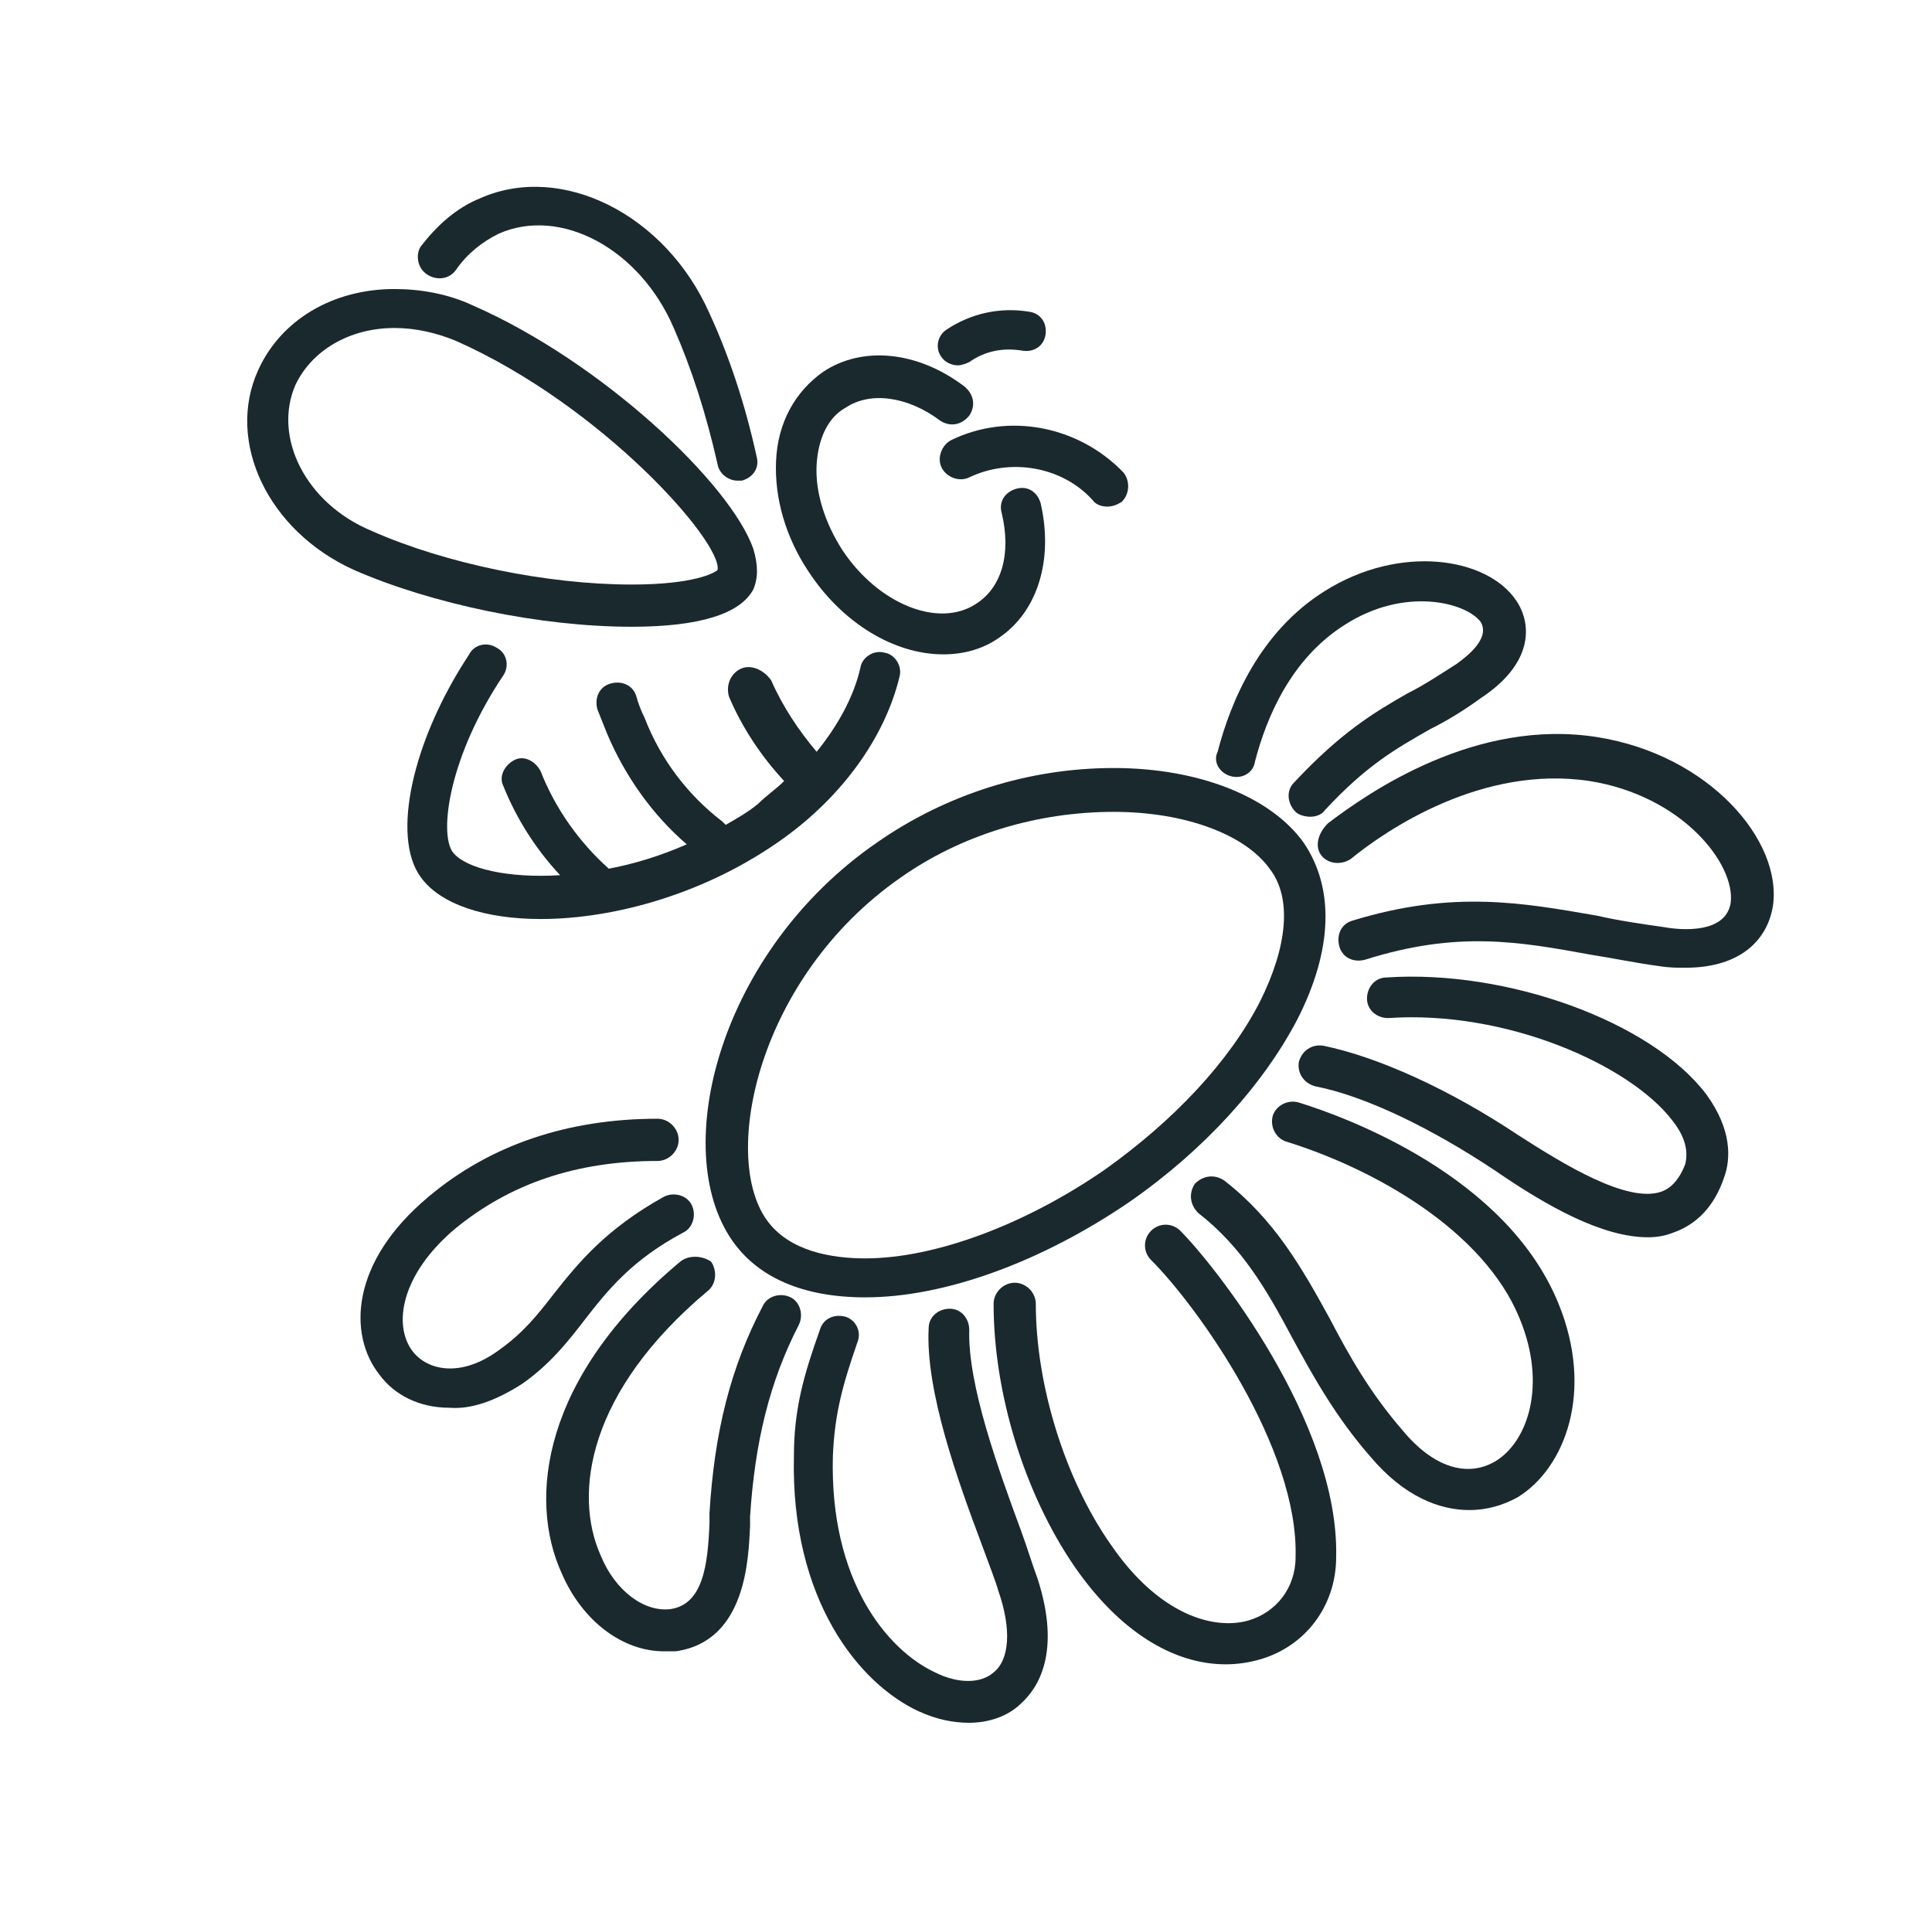 <?xml version="1.0" encoding="utf-8"?>
<!-- Generator: Adobe Illustrator 24.0.0, SVG Export Plug-In . SVG Version: 6.00 Build 0)  -->
<svg version="1.1" id="Ebene_1" xmlns="http://www.w3.org/2000/svg" xmlns:xlink="http://www.w3.org/1999/xlink" x="0px" y="0px"
	 viewBox="0 0 119 118" style="enable-background:new 0 0 119 118;" xml:space="preserve">
<style type="text/css">
	.st0{fill:#1A292E;}
</style>
<g>
	<path class="st0" d="M21.8,35.1c4.8,2.1,11.5,3.5,17.1,3.5l0,0c4.2,0,6.7-0.8,7.5-2.3c0.3-0.7,0.3-1.5,0-2.5
		c-1.4-4-9.3-11.5-17.3-15c-1.5-0.7-3.2-1-4.8-1c-3.8,0-7,1.9-8.4,5C13.9,27.2,16.5,32.7,21.8,35.1z M18.2,23.7
		c1-2.1,3.3-3.5,6.1-3.5c1.3,0,2.6,0.3,3.8,0.8c9,4,16.4,12.4,16.1,14.1C44,35.3,42.7,36,38.9,36l0,0c-5.2,0-11.5-1.3-16-3.3
		C18.8,31,16.8,26.9,18.2,23.7z"/>
	<path class="st0" d="M26.3,16.9c0.6,0.4,1.4,0.3,1.8-0.3c0.7-1,1.6-1.7,2.6-2.2c3.8-1.7,8.7,0.9,10.8,5.8c1.1,2.5,2,5.3,2.7,8.4
		c0.1,0.6,0.7,1,1.2,1c0.1,0,0.2,0,0.3,0c0.7-0.2,1.1-0.8,0.9-1.5c-0.7-3.2-1.7-6.2-2.9-8.8c-2.7-6.1-9.1-9.3-14.1-7.1
		c-1.5,0.6-2.7,1.7-3.7,3C25.6,15.7,25.7,16.5,26.3,16.9z"/>
	<path class="st0" d="M45.6,41.2c-0.6,0.3-0.9,1-0.7,1.7c0.8,1.9,2,3.7,3.4,5.2c-0.5,0.5-1.1,0.9-1.6,1.4c-0.6,0.5-1.3,0.9-2,1.3
		c-0.1-0.1-0.1-0.1-0.2-0.2c-2.1-1.6-3.8-3.8-4.8-6.4c-0.2-0.4-0.4-0.9-0.5-1.3c-0.2-0.7-0.9-1-1.6-0.8c-0.7,0.2-1,0.9-0.8,1.6
		c0.2,0.5,0.4,1,0.6,1.5c1.1,2.6,2.8,5,4.9,6.8c-1.6,0.7-3.2,1.2-4.8,1.5l0,0c-1.8-1.6-3.3-3.7-4.2-6c-0.3-0.6-1-1-1.6-0.7
		s-1,1-0.7,1.6c0.8,2,2,3.9,3.5,5.5c-3.2,0.2-5.8-0.4-6.6-1.4c-0.9-1.2-0.2-6,3.1-10.9c0.4-0.6,0.2-1.4-0.4-1.7
		c-0.6-0.4-1.4-0.2-1.7,0.4c-3.5,5.3-4.8,11.2-3,13.7c1.2,1.7,4,2.6,7.4,2.6c4.6,0,10.3-1.6,15-5c3.6-2.6,6.2-6.2,7.1-9.9
		c0.2-0.7-0.3-1.4-0.9-1.5c-0.7-0.2-1.4,0.3-1.5,0.9c-0.4,1.8-1.4,3.6-2.7,5.2c-1.1-1.3-2.1-2.8-2.8-4.4
		C47,41.2,46.2,40.9,45.6,41.2z"/>
	<path class="st0" d="M58.1,40.3c1.2,0,2.4-0.3,3.4-1c2.4-1.6,3.4-4.8,2.6-8.3c-0.2-0.7-0.8-1.1-1.5-0.9s-1.1,0.8-0.9,1.5
		c0.6,2.5,0,4.6-1.6,5.6c-2.3,1.5-6,0-8.2-3.3c-1.1-1.7-1.7-3.6-1.6-5.3c0.1-1.6,0.7-2.9,1.8-3.5c1.5-1,3.8-0.7,5.8,0.8
		c0.6,0.4,1.3,0.3,1.8-0.3c0.4-0.6,0.3-1.3-0.3-1.8c-2.9-2.2-6.3-2.5-8.7-0.9c-1.7,1.2-2.8,3.1-2.9,5.5c-0.1,2.3,0.6,4.7,2,6.8
		C51.9,38.4,55.1,40.3,58.1,40.3z"/>
	<path class="st0" d="M58.6,27.1c-0.6,0.3-0.9,1.1-0.6,1.7c0.3,0.6,1.1,0.9,1.7,0.6c2.5-1.2,5.7-0.7,7.6,1.4
		c0.2,0.3,0.6,0.4,0.9,0.4s0.6-0.1,0.9-0.3c0.5-0.5,0.5-1.3,0.1-1.8C66.4,26.2,62.1,25.4,58.6,27.1z"/>
	<path class="st0" d="M59,22.5c0.2,0,0.5-0.1,0.7-0.2c1-0.7,2.1-0.9,3.3-0.7c0.7,0.1,1.3-0.3,1.4-1s-0.3-1.3-1-1.4
		c-1.8-0.3-3.6,0.1-5.1,1.1c-0.6,0.4-0.7,1.2-0.3,1.7C58.2,22.3,58.6,22.5,59,22.5z"/>
	<path class="st0" d="M68.6,47.3c-5.2,0-10.3,1.6-14.6,4.6c-9.7,6.7-12.8,18.9-8.9,24.5c1.6,2.3,4.4,3.5,8.2,3.5
		c4.9,0,10.9-2.2,16.3-5.9c4.6-3.2,8.2-7.2,10.3-11.2c2.2-4.3,2.3-8.1,0.4-10.9C78.3,49.1,73.9,47.3,68.6,47.3z M77.6,61.7
		c-1.9,3.7-5.3,7.3-9.5,10.3c-4.9,3.4-10.5,5.5-14.8,5.5c-2,0-4.7-0.4-6.1-2.4c-2.8-4-0.5-14.9,8.2-21c3.8-2.7,8.5-4.1,13.2-4.1
		c4.4,0,8.1,1.4,9.6,3.5C79.6,55.3,79.3,58.3,77.6,61.7z"/>
	<path class="st0" d="M81.4,52.7c0.4,0.5,1.2,0.6,1.8,0.2c2.2-1.8,8.1-5.8,14.7-4.8c5.7,0.9,9,5.1,8.7,7.5c-0.3,1.9-3,1.7-4.1,1.5
		c-1.4-0.2-2.8-0.4-4.1-0.7c-4.6-0.8-8.9-1.6-15.1,0.3c-0.7,0.2-1,0.9-0.8,1.6c0.2,0.7,0.9,1,1.6,0.8c5.7-1.8,9.5-1.1,13.9-0.3
		c1.3,0.2,2.7,0.5,4.2,0.7c0.6,0.1,1.1,0.1,1.6,0.1c3.6,0,5.1-1.9,5.4-3.8c0.6-4-3.9-9.3-10.8-10.4c-7.5-1.2-14.1,3.4-16.6,5.3
		C81.1,51.4,81,52.2,81.4,52.7z"/>
	<path class="st0" d="M102.3,73.4c-2.1,0.7-6-1.7-8.8-3.5c-4.2-2.8-8.6-4.8-12-5.5c-0.7-0.1-1.3,0.3-1.5,1c-0.1,0.7,0.3,1.3,1,1.5
		c3.1,0.6,7.2,2.6,11.1,5.2c3.2,2.2,6.6,4.1,9.4,4.1c0.6,0,1.1-0.1,1.6-0.3c1.4-0.5,2.5-1.6,3.1-3.4c0.4-1.1,0.5-2.9-1.1-5.1
		c-3.4-4.5-12.3-7.7-19.7-7.2c-0.7,0-1.2,0.6-1.2,1.3s0.6,1.2,1.3,1.2c7.3-0.5,14.9,2.9,17.5,6.3c0.8,1,1,1.9,0.8,2.7
		C103.3,73,102.6,73.3,102.3,73.4z"/>
	<path class="st0" d="M75.8,47.8c0.7,0.2,1.4-0.2,1.5-0.9c0.7-2.7,2.2-6.3,5.5-8.4c3.7-2.4,7.5-1.4,8.4-0.2c0.6,1-0.8,2.1-1.5,2.6
		c-1.1,0.7-2,1.3-3,1.8c-2.1,1.2-4.1,2.4-7,5.5c-0.5,0.5-0.4,1.3,0.1,1.8c0.2,0.2,0.6,0.3,0.9,0.3s0.7-0.1,0.9-0.4
		c2.6-2.8,4.4-3.8,6.5-5c1-0.5,2-1.1,3.1-1.9c3.2-2.1,3.2-4.5,2.2-6c-1.8-2.7-7.2-3.5-11.8-0.6c-4,2.5-5.8,6.8-6.6,9.9
		C74.7,46.9,75.1,47.6,75.8,47.8z"/>
	<path class="st0" d="M90.5,93c1.1,0,2.1-0.3,3-0.8c2.9-1.8,4.7-6.5,2.5-11.9c-3.2-7.9-13.1-11.5-16-12.4c-0.7-0.2-1.4,0.2-1.6,0.8
		c-0.2,0.7,0.2,1.4,0.8,1.6c5.5,1.7,12.2,5.5,14.4,10.9c1.7,4.1,0.5,7.6-1.5,8.8c-1.7,1-3.8,0.4-5.7-1.9c-2-2.3-3.3-4.6-4.5-6.9
		c-1.7-3.1-3.4-6.1-6.5-8.5c-0.6-0.4-1.3-0.3-1.8,0.2c-0.4,0.6-0.3,1.3,0.2,1.8c2.7,2.1,4.2,4.7,5.8,7.7c1.3,2.4,2.7,4.9,4.8,7.3
		C86.5,92.2,88.7,93,90.5,93z"/>
	<path class="st0" d="M75.5,102.5c0.7,0,1.4-0.1,2.1-0.3c2.8-0.8,4.7-3.3,4.7-6.3c0.2-8.3-7.5-18-9.6-20.1c-0.5-0.5-1.3-0.5-1.8,0
		s-0.5,1.3,0,1.8c2.9,2.9,9.1,11.6,8.9,18.3c0,1.9-1.2,3.4-2.9,3.9c-2.1,0.6-5.5-0.3-8.5-4.7c-2.8-4-4.6-9.8-4.6-14.8
		c0-0.7-0.6-1.3-1.3-1.3l0,0c-0.7,0-1.3,0.6-1.3,1.3c0,5.5,1.9,11.7,5,16.2C68.9,100.4,72.2,102.5,75.5,102.5z"/>
	<path class="st0" d="M52.1,81.1c-0.7-0.2-1.4,0.1-1.6,0.8c-1,2.8-1.6,4.9-1.6,7.8c-0.2,8.8,4,14,7.7,15.7c1.1,0.5,2.1,0.7,3.1,0.7
		c1.2,0,2.4-0.4,3.2-1.2c1-0.9,2.5-3.1,1-7.7c-0.3-0.8-0.6-1.8-1-2.9c-1.4-3.8-3.3-9-3.2-12.4c0-0.7-0.5-1.3-1.2-1.3
		s-1.3,0.5-1.3,1.2c-0.2,3.9,1.8,9.4,3.3,13.4c0.4,1.1,0.8,2.1,1,2.8c0.8,2.3,0.7,4.2-0.3,5c-0.8,0.7-2.2,0.7-3.6,0
		c-3-1.4-6.5-5.7-6.3-13.3c0.1-2.6,0.6-4.4,1.5-7C53.1,82,52.7,81.3,52.1,81.1z"/>
	<path class="st0" d="M32.2,85.2c1.7-1.2,2.8-2.6,3.8-3.9c1.4-1.8,2.9-3.7,6.1-5.4c0.6-0.3,0.8-1.1,0.5-1.7s-1.1-0.8-1.7-0.5
		c-3.6,2-5.3,4.1-6.8,6c-1,1.3-1.9,2.4-3.3,3.4c-2.4,1.8-4.5,1.3-5.4,0.1c-1.2-1.6-0.7-4.7,2.6-7.5c3.4-2.8,7.5-4.2,12.5-4.2
		c0.7,0,1.3-0.6,1.3-1.3c0-0.7-0.6-1.3-1.3-1.3c-5.5,0-10.3,1.6-14.1,4.8c-4.8,4-5,8.5-3,11c0.9,1.2,2.4,2,4.3,2
		C29,86.8,30.5,86.3,32.2,85.2z"/>
	<path class="st0" d="M41.9,77.7c-8.5,7.1-9.4,14.6-7.3,19.2c1.3,3,3.8,4.8,6.3,4.8c0.2,0,0.5,0,0.7,0c4.4-0.6,4.5-5.8,4.6-7.7
		c0-0.2,0-0.4,0-0.6c0.3-4.6,1.2-8.3,3-11.8c0.3-0.6,0.1-1.4-0.5-1.7c-0.6-0.3-1.4-0.1-1.7,0.5c-2,3.8-3,7.8-3.3,12.8
		c0,0.2,0,0.4,0,0.6c-0.1,2.6-0.4,5-2.4,5.3c-1.6,0.2-3.4-1.1-4.3-3.3c-1.7-3.8-0.8-10.1,6.6-16.3c0.5-0.4,0.6-1.2,0.2-1.8
		C43.2,77.3,42.4,77.3,41.9,77.7z"/>
</g>
</svg>
